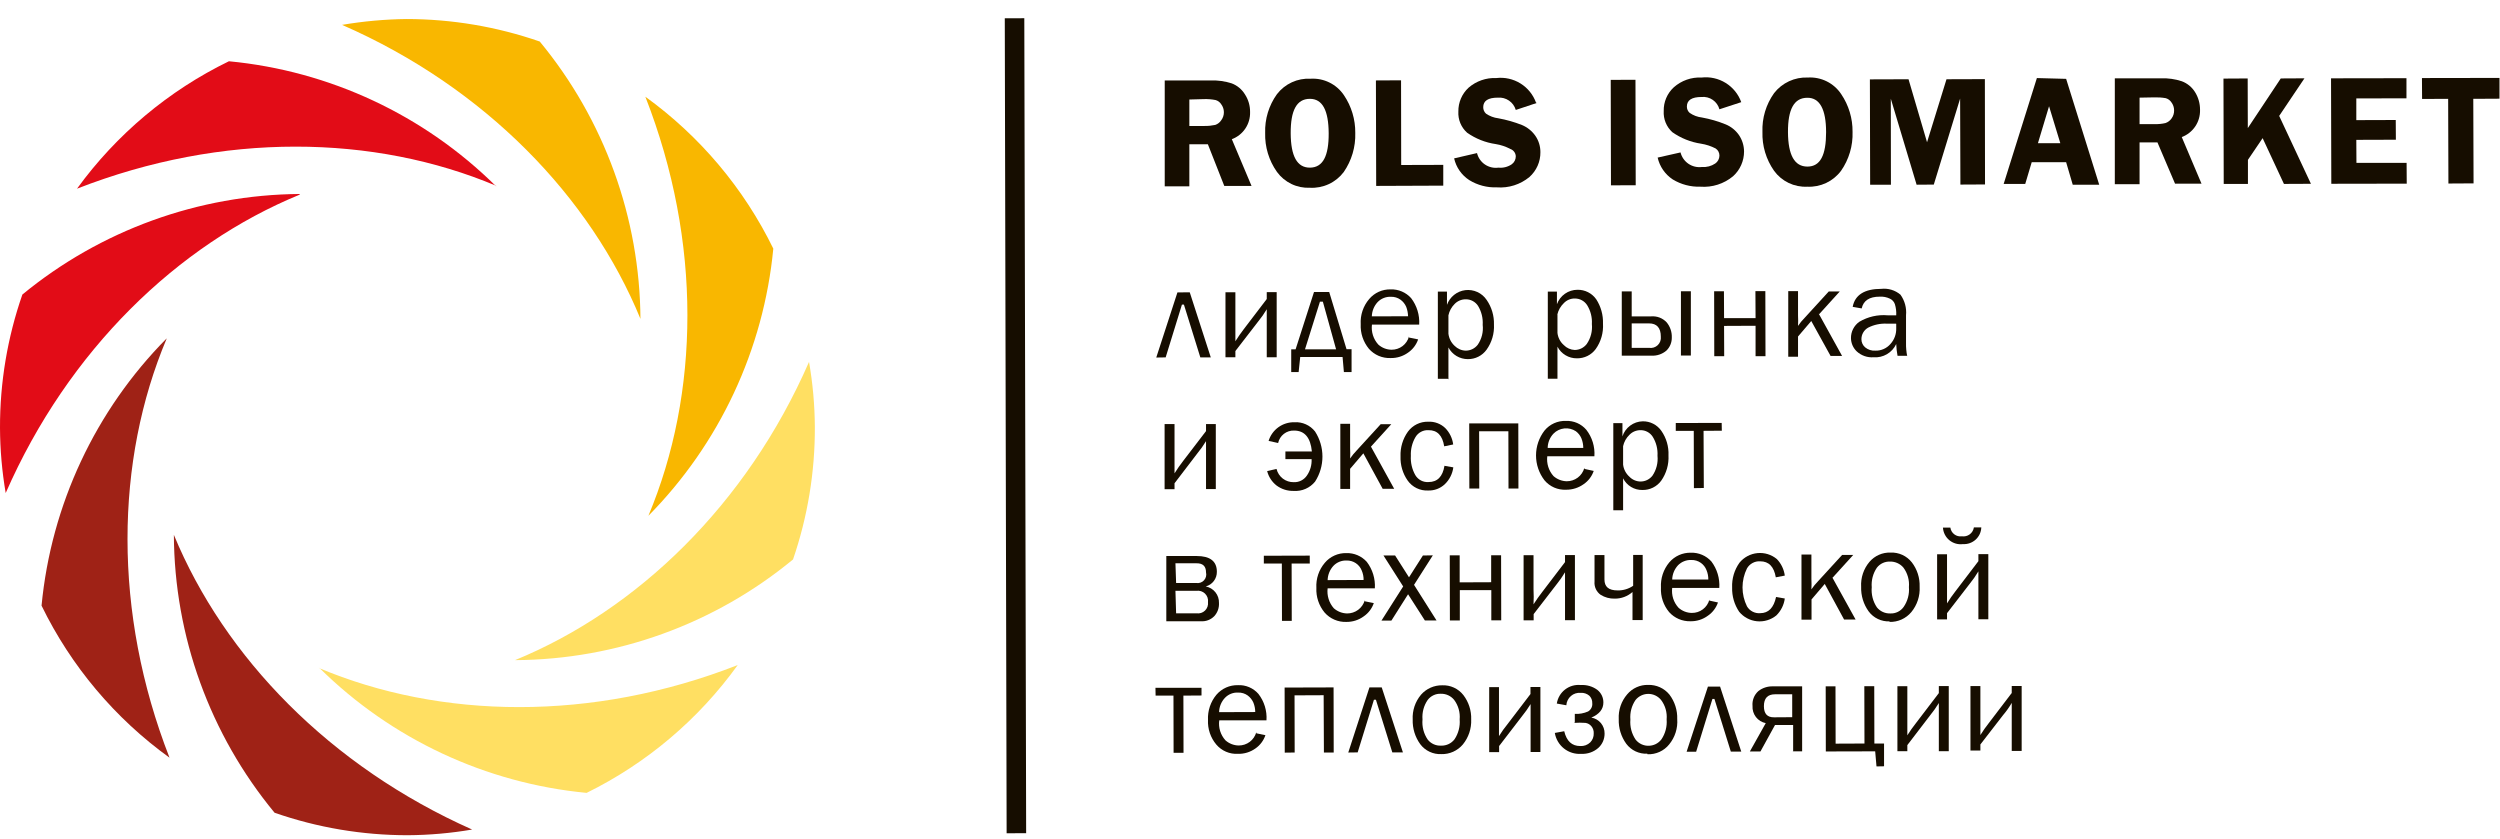 <svg width="137" height="46" viewBox="0 0 137 46" fill="none" xmlns="http://www.w3.org/2000/svg">
<path d="M35.097 17.504C35.069 11.944 33.12 6.564 29.579 2.276C27.23 1.461 24.762 1.045 22.276 1.043C21.093 1.057 19.912 1.164 18.745 1.363C26.576 4.785 32.356 10.789 35.097 17.475" fill="#F9B700"/>
<path d="M27.186 10.209C23.242 6.305 18.07 3.884 12.545 3.357C9.239 4.966 6.381 7.365 4.22 10.34C12.197 7.222 20.507 7.367 27.186 10.18" fill="#E20C17"/>
<path d="M16.424 10.63C10.877 10.672 5.511 12.617 1.226 16.141C0.408 18.491 -0.006 20.962 6.36314e-05 23.45C0.006 24.646 0.11 25.839 0.312 27.018C3.742 19.187 9.739 13.407 16.424 10.666" fill="#E20C17"/>
<path d="M9.13 18.548C5.226 22.493 2.805 27.665 2.277 33.189C3.891 36.503 6.3 39.365 9.289 41.521C6.178 33.544 6.316 25.241 9.13 18.563" fill="#9F2216"/>
<path d="M9.528 29.31C9.555 34.87 11.504 40.251 15.047 44.538C17.394 45.355 19.863 45.772 22.349 45.77C23.53 45.763 24.709 45.658 25.873 45.459C18.078 41.992 12.299 36.017 9.528 29.31Z" fill="#9F2216"/>
<path d="M17.505 36.604C21.451 40.504 26.623 42.922 32.146 43.45C35.439 41.829 38.282 39.423 40.427 36.445C32.45 39.563 24.147 39.418 17.469 36.604" fill="#FFDF62"/>
<path d="M28.23 36.176C33.79 36.144 39.168 34.195 43.458 30.658C44.26 28.32 44.664 25.864 44.654 23.392C44.646 22.199 44.54 21.008 44.335 19.832C40.913 27.663 34.908 33.435 28.223 36.176" fill="#FFDF62"/>
<path d="M35.532 28.265C39.43 24.318 41.848 19.147 42.377 13.625C40.76 10.316 38.351 7.457 35.365 5.3C38.483 13.277 38.338 21.579 35.532 28.265Z" fill="#F9B700"/>
<path d="M65.176 7.918V10.21H63.827V4.408H66.365C66.748 4.397 67.131 4.451 67.496 4.568C67.798 4.682 68.053 4.894 68.222 5.17C68.409 5.456 68.508 5.792 68.504 6.134C68.515 6.457 68.425 6.775 68.245 7.043C68.066 7.311 67.806 7.516 67.504 7.628L68.584 10.188H67.09L66.191 7.904H65.176V7.918ZM65.176 5.453V6.903H66.01C66.207 6.906 66.404 6.886 66.597 6.845C66.731 6.799 66.846 6.71 66.923 6.591C67.021 6.462 67.072 6.303 67.069 6.141C67.067 5.987 67.016 5.837 66.923 5.714C66.852 5.6 66.741 5.517 66.612 5.482C66.401 5.441 66.187 5.424 65.974 5.431L65.176 5.453Z" fill="#160D00"/>
<path d="M71.782 10.289C71.432 10.305 71.084 10.234 70.769 10.082C70.454 9.93 70.181 9.702 69.976 9.419C69.536 8.797 69.31 8.049 69.331 7.287C69.306 6.527 69.532 5.78 69.976 5.162C70.191 4.882 70.471 4.658 70.792 4.51C71.113 4.362 71.465 4.295 71.818 4.314C72.175 4.292 72.531 4.363 72.851 4.521C73.172 4.678 73.445 4.917 73.645 5.213C74.06 5.825 74.277 6.548 74.269 7.287C74.292 8.049 74.071 8.798 73.638 9.426C73.423 9.711 73.142 9.939 72.818 10.089C72.494 10.24 72.138 10.309 71.782 10.289ZM71.782 5.416C71.057 5.416 70.723 6.047 70.73 7.309C70.738 8.57 71.086 9.194 71.789 9.187C72.493 9.179 72.819 8.556 72.812 7.301C72.804 6.047 72.471 5.416 71.782 5.416Z" fill="#160D00"/>
<path d="M76.785 9.042L79.091 9.035V10.173L75.415 10.188L75.4 4.408L76.778 4.401L76.785 9.042Z" fill="#160D00"/>
<path d="M84.218 5.641L83.065 6.025C83.004 5.816 82.872 5.635 82.692 5.512C82.513 5.389 82.296 5.332 82.079 5.351C81.549 5.351 81.281 5.525 81.281 5.873C81.28 5.939 81.292 6.006 81.319 6.067C81.345 6.128 81.384 6.183 81.433 6.228C81.635 6.366 81.866 6.453 82.108 6.482C82.552 6.563 82.986 6.686 83.406 6.852C83.697 6.974 83.948 7.175 84.131 7.432C84.317 7.697 84.416 8.014 84.414 8.338C84.417 8.595 84.365 8.85 84.261 9.085C84.157 9.32 84.004 9.53 83.812 9.701C83.312 10.113 82.673 10.316 82.028 10.267C81.495 10.287 80.967 10.149 80.513 9.868C80.093 9.594 79.796 9.168 79.686 8.679L80.94 8.389C81.003 8.644 81.157 8.867 81.374 9.014C81.591 9.161 81.855 9.223 82.115 9.187C82.371 9.213 82.627 9.149 82.84 9.005C82.91 8.956 82.966 8.891 83.005 8.815C83.044 8.739 83.065 8.655 83.065 8.57C83.063 8.48 83.033 8.393 82.98 8.321C82.927 8.248 82.853 8.194 82.768 8.164C82.518 8.032 82.249 7.941 81.97 7.896C81.404 7.815 80.865 7.601 80.397 7.272C80.235 7.127 80.108 6.947 80.025 6.747C79.942 6.546 79.906 6.329 79.918 6.112C79.914 5.867 79.962 5.625 80.058 5.4C80.154 5.175 80.297 4.973 80.476 4.807C80.897 4.442 81.442 4.252 81.999 4.277C82.461 4.224 82.927 4.328 83.322 4.573C83.717 4.818 84.017 5.189 84.174 5.626" fill="#160D00"/>
<path d="M89.624 4.373L88.268 4.376L88.281 10.156L89.637 10.152L89.624 4.373Z" fill="#160D00"/>
<path d="M95.378 5.612L94.225 5.989C94.168 5.779 94.038 5.596 93.859 5.473C93.68 5.349 93.463 5.293 93.246 5.315C92.71 5.315 92.441 5.489 92.441 5.837C92.439 5.902 92.452 5.968 92.478 6.028C92.504 6.088 92.544 6.142 92.593 6.185C92.793 6.325 93.025 6.412 93.268 6.439C93.712 6.52 94.147 6.646 94.566 6.816C94.858 6.936 95.109 7.137 95.291 7.396C95.474 7.663 95.572 7.979 95.574 8.302C95.574 8.558 95.521 8.811 95.417 9.044C95.314 9.278 95.162 9.487 94.972 9.658C94.472 10.074 93.829 10.28 93.181 10.231C92.648 10.248 92.121 10.11 91.665 9.832C91.246 9.555 90.95 9.126 90.839 8.636L92.093 8.353C92.157 8.607 92.312 8.829 92.528 8.976C92.745 9.123 93.008 9.185 93.268 9.151C93.524 9.171 93.779 9.105 93.993 8.962C94.063 8.915 94.121 8.851 94.161 8.776C94.201 8.702 94.223 8.619 94.225 8.534C94.227 8.455 94.209 8.377 94.172 8.307C94.136 8.237 94.081 8.178 94.015 8.135C93.764 8.006 93.495 7.918 93.217 7.874C92.651 7.789 92.112 7.573 91.644 7.244C91.483 7.098 91.358 6.918 91.276 6.717C91.195 6.516 91.159 6.3 91.172 6.083C91.166 5.84 91.212 5.599 91.307 5.375C91.402 5.151 91.544 4.95 91.723 4.785C92.141 4.414 92.688 4.221 93.246 4.249C93.707 4.196 94.173 4.301 94.568 4.546C94.962 4.79 95.263 5.161 95.421 5.598" fill="#160D00"/>
<path d="M99.033 10.231C98.682 10.248 98.333 10.177 98.016 10.025C97.7 9.873 97.426 9.645 97.22 9.361C96.782 8.738 96.558 7.99 96.582 7.229C96.554 6.47 96.778 5.723 97.22 5.104C97.437 4.824 97.719 4.601 98.04 4.452C98.362 4.303 98.715 4.233 99.069 4.249C99.426 4.227 99.783 4.299 100.104 4.458C100.424 4.617 100.698 4.857 100.896 5.155C101.311 5.767 101.528 6.49 101.52 7.229C101.545 7.989 101.323 8.737 100.889 9.361C100.676 9.646 100.395 9.875 100.073 10.027C99.751 10.178 99.396 10.249 99.04 10.231H99.033ZM99.04 5.358C98.315 5.358 97.974 5.989 97.981 7.244C97.989 8.498 98.337 9.129 99.047 9.129C99.758 9.129 100.07 8.498 100.07 7.244C100.07 5.989 99.722 5.351 99.04 5.358Z" fill="#160D00"/>
<path d="M105.03 10.122L103.616 5.409L103.623 10.122H102.484L102.47 4.35L104.587 4.343L105.602 7.795L106.668 4.343L108.771 4.336L108.779 10.108L107.43 10.115L107.415 5.402L105.972 10.115L105.03 10.122Z" fill="#160D00"/>
<path d="M113.224 4.321L115.037 10.123H113.586L113.224 8.89H111.338L110.983 10.079H109.801L111.621 4.278L113.224 4.321ZM111.679 7.846H112.905L112.288 5.822L111.679 7.846Z" fill="#160D00"/>
<path d="M117.248 7.802V10.093H115.892V4.292H118.43C118.814 4.278 119.197 4.332 119.561 4.452C119.862 4.564 120.117 4.773 120.287 5.046C120.469 5.337 120.565 5.674 120.562 6.018C120.572 6.34 120.481 6.658 120.302 6.925C120.122 7.193 119.863 7.398 119.561 7.512L120.642 10.064H119.192L118.227 7.802H117.248ZM117.248 5.351V6.801H118.082C118.28 6.808 118.477 6.788 118.67 6.743C118.805 6.696 118.922 6.607 119.003 6.489C119.098 6.359 119.146 6.201 119.141 6.04C119.139 5.885 119.089 5.735 118.996 5.612C118.924 5.499 118.813 5.417 118.684 5.38C118.473 5.343 118.26 5.329 118.046 5.336L117.248 5.351Z" fill="#160D00"/>
<path d="M123.173 4.299L123.18 7.019L124.986 4.299L126.284 4.292L124.899 6.352L126.639 10.072L125.16 10.079L123.992 7.57L123.187 8.759V10.079H121.86L121.846 4.307L123.173 4.299Z" fill="#160D00"/>
<path d="M131.874 5.387L129.126 5.394V6.583L131.287 6.576L131.294 7.657L129.126 7.664L129.133 8.926H131.882L131.889 10.064L127.756 10.071L127.741 4.292L131.874 4.285V5.387Z" fill="#160D00"/>
<path d="M136.972 4.27V5.408L135.536 5.416L135.551 10.049L134.173 10.057L134.159 5.416L132.73 5.423L132.723 4.277L136.972 4.27Z" fill="#160D00"/>
<path d="M63.363 19.593L64.523 16.025L65.198 16.018L66.351 19.585H65.778L64.879 16.692H64.77L63.878 19.585L63.363 19.593Z" fill="#160D00"/>
<path d="M67.699 19.237V19.578H67.156V16.017H67.699V17.888C67.699 18.142 67.699 18.425 67.699 18.701C67.852 18.461 68.004 18.236 68.163 18.033L69.418 16.387V16.01H69.962V19.578H69.418V17.772C69.418 17.439 69.418 17.163 69.418 16.946C69.279 17.183 69.121 17.408 68.947 17.62L67.699 19.237Z" fill="#160D00"/>
<path d="M70.999 19.143L72.007 16.003H72.841L73.79 19.136H74.066V20.39H73.645L73.573 19.564H71.252L71.165 20.39H70.759V19.143H70.999ZM71.514 19.143H73.218L72.493 16.532H72.333L71.514 19.143Z" fill="#160D00"/>
<path d="M77.213 18.497L77.714 18.599C77.612 18.894 77.419 19.148 77.162 19.324C76.884 19.524 76.548 19.629 76.205 19.621C75.982 19.63 75.759 19.589 75.553 19.502C75.348 19.414 75.164 19.281 75.016 19.114C74.704 18.735 74.544 18.255 74.567 17.765C74.538 17.263 74.704 16.77 75.031 16.387C75.174 16.217 75.355 16.081 75.558 15.989C75.761 15.898 75.982 15.853 76.205 15.858C76.416 15.851 76.626 15.89 76.82 15.973C77.014 16.056 77.188 16.18 77.329 16.337C77.646 16.751 77.803 17.266 77.772 17.787H75.183C75.158 17.984 75.177 18.183 75.237 18.372C75.297 18.562 75.397 18.735 75.531 18.882C75.73 19.061 75.988 19.162 76.256 19.165C76.474 19.167 76.686 19.097 76.859 18.966C77.032 18.835 77.157 18.649 77.213 18.439V18.497ZM77.162 17.33C77.157 17.154 77.123 16.98 77.061 16.815C76.994 16.659 76.886 16.524 76.749 16.424C76.595 16.313 76.409 16.257 76.22 16.264C76.085 16.258 75.951 16.281 75.826 16.331C75.701 16.381 75.588 16.457 75.495 16.554C75.297 16.768 75.184 17.046 75.176 17.337L77.162 17.33Z" fill="#160D00"/>
<path d="M79.338 20.76H78.794V15.981H79.294V16.706C79.371 16.492 79.505 16.303 79.682 16.161C79.86 16.018 80.073 15.928 80.299 15.9C80.525 15.873 80.754 15.908 80.961 16.003C81.168 16.098 81.344 16.249 81.47 16.438C81.742 16.831 81.882 17.302 81.869 17.78C81.895 18.274 81.752 18.763 81.463 19.165C81.346 19.326 81.192 19.458 81.014 19.547C80.836 19.637 80.639 19.682 80.44 19.68C80.221 19.681 80.006 19.622 79.818 19.51C79.63 19.397 79.476 19.235 79.374 19.041V20.789L79.338 20.76ZM79.374 17.279V18.287C79.404 18.543 79.525 18.78 79.715 18.954C79.877 19.116 80.095 19.21 80.324 19.215C80.45 19.215 80.574 19.186 80.687 19.131C80.8 19.076 80.899 18.995 80.977 18.896C81.198 18.577 81.296 18.188 81.252 17.802C81.275 17.438 81.186 17.076 80.998 16.765C80.925 16.651 80.824 16.558 80.705 16.494C80.586 16.431 80.452 16.399 80.317 16.402C80.205 16.402 80.093 16.424 79.99 16.468C79.887 16.511 79.793 16.575 79.715 16.656C79.543 16.826 79.424 17.043 79.374 17.279Z" fill="#160D00"/>
<path d="M85.364 20.753H84.82V15.981H85.32V16.67C85.404 16.439 85.556 16.239 85.757 16.098C85.959 15.956 86.198 15.88 86.444 15.88C86.646 15.876 86.845 15.921 87.024 16.012C87.204 16.103 87.358 16.237 87.474 16.402C87.731 16.799 87.86 17.264 87.844 17.736C87.874 18.232 87.733 18.724 87.445 19.128C87.326 19.289 87.171 19.419 86.992 19.507C86.812 19.595 86.615 19.64 86.415 19.636C86.196 19.639 85.98 19.581 85.792 19.468C85.603 19.356 85.45 19.193 85.349 18.998V20.753H85.364ZM85.349 17.236V18.244C85.378 18.502 85.502 18.74 85.697 18.911C85.856 19.074 86.072 19.17 86.299 19.179C86.425 19.177 86.55 19.147 86.663 19.091C86.776 19.034 86.875 18.953 86.952 18.853C87.173 18.533 87.273 18.145 87.235 17.758C87.258 17.394 87.166 17.031 86.974 16.721C86.9 16.607 86.799 16.514 86.68 16.451C86.561 16.387 86.427 16.356 86.292 16.358C86.181 16.357 86.07 16.379 85.968 16.423C85.866 16.467 85.774 16.531 85.697 16.612C85.521 16.781 85.397 16.998 85.342 17.236" fill="#160D00"/>
<path d="M88.873 19.534V15.967H89.417V17.337H90.49C90.646 17.325 90.803 17.348 90.948 17.404C91.094 17.461 91.225 17.549 91.332 17.664C91.524 17.895 91.624 18.189 91.615 18.49C91.618 18.625 91.593 18.759 91.542 18.884C91.491 19.009 91.414 19.122 91.317 19.215C91.091 19.406 90.801 19.505 90.505 19.491H88.873V19.534ZM89.417 19.063H90.374C90.459 19.076 90.546 19.069 90.628 19.043C90.71 19.017 90.784 18.972 90.846 18.913C90.908 18.853 90.955 18.78 90.984 18.699C91.013 18.618 91.022 18.532 91.013 18.447C91.013 17.968 90.795 17.722 90.367 17.722H89.417V19.063ZM92.659 19.484H92.115V15.96H92.659V19.484Z" fill="#160D00"/>
<path d="M93.942 19.52L93.935 15.96H94.472L94.479 17.432H96.205L96.197 15.953H96.741L96.749 19.52H96.205V17.852L94.479 17.86L94.486 19.52H93.942Z" fill="#160D00"/>
<path d="M99.664 17.185L100.947 19.506H100.316L99.257 17.591L98.532 18.44V19.549H97.996V15.953H98.532V17.287C98.542 17.478 98.542 17.669 98.532 17.86C98.636 17.704 98.755 17.558 98.888 17.425L100.215 15.974H100.817L99.693 17.214" fill="#160D00"/>
<path d="M104.522 19.498H103.985C103.945 19.285 103.921 19.069 103.913 18.853C103.805 19.085 103.628 19.279 103.406 19.409C103.185 19.539 102.929 19.598 102.673 19.578C102.506 19.591 102.338 19.569 102.179 19.514C102.021 19.459 101.876 19.372 101.752 19.259C101.653 19.165 101.574 19.053 101.519 18.928C101.465 18.804 101.435 18.67 101.433 18.534C101.43 18.358 101.47 18.184 101.55 18.028C101.63 17.871 101.746 17.736 101.89 17.634C102.357 17.357 102.9 17.232 103.442 17.279C103.536 17.279 103.695 17.279 103.913 17.279C103.925 17.073 103.9 16.867 103.84 16.67C103.818 16.603 103.782 16.542 103.734 16.489C103.687 16.437 103.629 16.395 103.565 16.366C103.391 16.282 103.199 16.245 103.006 16.257C102.441 16.257 102.115 16.474 102.02 16.902L101.527 16.815C101.65 16.163 102.173 15.829 103.094 15.829C103.281 15.808 103.471 15.825 103.652 15.88C103.833 15.935 104.001 16.026 104.145 16.148C104.381 16.475 104.489 16.878 104.45 17.279V18.795C104.445 19.038 104.467 19.281 104.515 19.52L104.522 19.498ZM103.906 17.736H103.391C103.039 17.72 102.69 17.795 102.376 17.954C102.263 18.017 102.169 18.11 102.104 18.222C102.038 18.334 102.005 18.462 102.006 18.592C102.006 18.676 102.024 18.759 102.059 18.835C102.094 18.911 102.145 18.979 102.209 19.034C102.367 19.166 102.57 19.231 102.774 19.215C102.929 19.22 103.083 19.189 103.225 19.126C103.367 19.064 103.493 18.97 103.594 18.853C103.809 18.618 103.923 18.308 103.913 17.99C103.913 17.925 103.913 17.852 103.913 17.758" fill="#160D00"/>
<path d="M64.364 26.474V26.808H63.82V23.24H64.364V25.111C64.364 25.379 64.364 25.648 64.364 25.938C64.516 25.691 64.675 25.473 64.835 25.263L66.09 23.624V23.24H66.626V26.8H66.09V25.002C66.09 24.669 66.09 24.393 66.09 24.175C65.947 24.412 65.787 24.637 65.611 24.85L64.371 26.474" fill="#160D00"/>
<path d="M70.44 25.169V24.741H71.891C71.818 23.98 71.492 23.595 70.919 23.595C70.716 23.587 70.516 23.651 70.356 23.776C70.195 23.901 70.084 24.078 70.041 24.277L69.519 24.161C69.612 23.86 69.8 23.598 70.055 23.413C70.311 23.229 70.619 23.132 70.933 23.139C71.149 23.125 71.365 23.165 71.562 23.253C71.759 23.341 71.931 23.476 72.065 23.646C72.329 24.055 72.47 24.533 72.47 25.02C72.47 25.508 72.329 25.985 72.065 26.394C71.925 26.566 71.746 26.702 71.543 26.79C71.34 26.879 71.118 26.917 70.897 26.902C70.558 26.912 70.226 26.807 69.954 26.605C69.7 26.406 69.518 26.128 69.44 25.814L69.954 25.698C70.006 25.908 70.127 26.095 70.298 26.227C70.47 26.358 70.681 26.428 70.897 26.423C71.04 26.43 71.181 26.399 71.308 26.334C71.436 26.269 71.544 26.172 71.622 26.054C71.802 25.792 71.891 25.479 71.876 25.162H70.44" fill="#160D00"/>
<path d="M75.118 24.458L76.401 26.786H75.77L74.712 24.843L73.986 25.691V26.793H73.45V23.226H73.986V24.553C73.996 24.743 73.996 24.935 73.986 25.125C74.09 24.973 74.206 24.83 74.334 24.698L75.661 23.247H76.242L75.118 24.487" fill="#160D00"/>
<path d="M79.142 25.524L79.642 25.611C79.596 25.965 79.43 26.293 79.171 26.539C78.925 26.768 78.6 26.89 78.265 26.88C78.047 26.891 77.829 26.847 77.633 26.752C77.436 26.657 77.267 26.514 77.141 26.336C76.869 25.948 76.732 25.483 76.749 25.009C76.73 24.525 76.873 24.047 77.155 23.653C77.283 23.48 77.45 23.34 77.643 23.245C77.836 23.151 78.05 23.104 78.265 23.11C78.436 23.101 78.607 23.127 78.768 23.187C78.929 23.247 79.076 23.339 79.2 23.458C79.439 23.702 79.592 24.018 79.635 24.357L79.142 24.458C79.048 23.864 78.758 23.566 78.286 23.574C78.141 23.564 77.996 23.596 77.868 23.665C77.739 23.734 77.633 23.838 77.561 23.965C77.384 24.273 77.298 24.625 77.315 24.98C77.293 25.35 77.378 25.718 77.561 26.039C77.635 26.163 77.742 26.264 77.87 26.331C77.998 26.398 78.142 26.427 78.286 26.416C78.77 26.416 79.06 26.119 79.157 25.524" fill="#160D00"/>
<path d="M80.52 26.772L80.513 23.204H83.203L83.21 26.772H82.666L82.659 23.632H81.056L81.064 26.772H80.52Z" fill="#160D00"/>
<path d="M86.836 25.698L87.336 25.807C87.235 26.102 87.042 26.356 86.785 26.532C86.504 26.734 86.166 26.84 85.821 26.837C85.597 26.848 85.374 26.807 85.169 26.718C84.964 26.628 84.783 26.493 84.639 26.322C84.338 25.931 84.174 25.452 84.174 24.959C84.174 24.465 84.338 23.986 84.639 23.595C84.781 23.422 84.96 23.285 85.164 23.193C85.368 23.101 85.59 23.058 85.813 23.066C86.024 23.057 86.234 23.096 86.428 23.18C86.621 23.265 86.793 23.392 86.93 23.552C87.251 23.964 87.409 24.481 87.373 25.002H84.791C84.767 25.197 84.785 25.395 84.844 25.583C84.903 25.77 85.001 25.943 85.132 26.09C85.332 26.267 85.589 26.367 85.857 26.373C86.075 26.374 86.287 26.304 86.462 26.173C86.636 26.042 86.763 25.857 86.821 25.647L86.836 25.698ZM86.763 24.545C86.763 24.366 86.729 24.189 86.662 24.023C86.597 23.868 86.492 23.733 86.357 23.632C86.169 23.508 85.945 23.454 85.721 23.478C85.498 23.502 85.289 23.602 85.132 23.762C84.931 23.974 84.817 24.253 84.813 24.545H86.763Z" fill="#160D00"/>
<path d="M88.953 27.961H88.409V23.189H88.91V23.914C88.986 23.678 89.134 23.472 89.333 23.324C89.532 23.176 89.772 23.093 90.019 23.088C90.219 23.084 90.418 23.13 90.596 23.221C90.774 23.312 90.927 23.445 91.042 23.61C91.316 24.002 91.454 24.473 91.433 24.951C91.46 25.447 91.319 25.937 91.034 26.343C90.916 26.504 90.761 26.634 90.581 26.723C90.402 26.811 90.204 26.855 90.005 26.851C89.786 26.855 89.571 26.798 89.383 26.685C89.196 26.572 89.044 26.408 88.946 26.213V27.961H88.953ZM88.946 24.451V25.459C88.976 25.716 89.1 25.954 89.294 26.126C89.373 26.208 89.467 26.274 89.572 26.318C89.677 26.363 89.789 26.387 89.903 26.387C90.027 26.387 90.15 26.359 90.261 26.305C90.373 26.251 90.471 26.172 90.549 26.075C90.77 25.753 90.87 25.362 90.831 24.973C90.853 24.609 90.762 24.247 90.57 23.936C90.498 23.823 90.399 23.73 90.281 23.667C90.162 23.603 90.03 23.571 89.896 23.573C89.784 23.573 89.672 23.595 89.569 23.638C89.465 23.682 89.372 23.746 89.294 23.827C89.118 23.996 88.997 24.213 88.946 24.451Z" fill="#160D00"/>
<path d="M92.826 26.75L92.818 23.61H91.832V23.182L94.348 23.175L94.356 23.603L93.355 23.61L93.369 26.742L92.826 26.75Z" fill="#160D00"/>
<path d="M63.914 34.037V30.47H65.582C66.307 30.47 66.684 30.752 66.684 31.332C66.687 31.515 66.629 31.694 66.518 31.84C66.408 31.986 66.252 32.09 66.075 32.137C66.284 32.177 66.472 32.29 66.605 32.456C66.738 32.623 66.807 32.831 66.8 33.044C66.807 33.176 66.788 33.308 66.743 33.433C66.698 33.557 66.629 33.672 66.539 33.769C66.445 33.864 66.332 33.938 66.207 33.986C66.082 34.034 65.948 34.053 65.814 34.044H63.914V34.037ZM64.451 31.949H65.56C65.637 31.961 65.716 31.953 65.789 31.927C65.862 31.902 65.928 31.858 65.98 31.801C66.033 31.743 66.07 31.674 66.089 31.598C66.108 31.523 66.108 31.444 66.09 31.369C66.09 31.028 65.915 30.861 65.56 30.868H64.414L64.451 31.949ZM64.451 33.609H65.567C65.651 33.622 65.737 33.615 65.818 33.59C65.899 33.564 65.973 33.52 66.034 33.461C66.095 33.402 66.141 33.33 66.17 33.25C66.198 33.17 66.208 33.084 66.198 33C66.209 32.914 66.2 32.827 66.172 32.745C66.144 32.664 66.097 32.59 66.035 32.529C65.973 32.469 65.898 32.423 65.816 32.397C65.733 32.37 65.646 32.364 65.56 32.377H64.414L64.451 33.609Z" fill="#160D00"/>
<path d="M70.252 34.023L70.245 30.883H69.258V30.455L71.775 30.448V30.883H70.781L70.788 34.023H70.252Z" fill="#160D00"/>
<path d="M74.791 32.95L75.284 33.051C75.183 33.346 74.99 33.6 74.733 33.776C74.456 33.979 74.12 34.086 73.776 34.081C73.552 34.089 73.329 34.046 73.124 33.957C72.918 33.868 72.735 33.735 72.587 33.566C72.275 33.188 72.114 32.707 72.137 32.217C72.109 31.715 72.275 31.222 72.601 30.84C72.745 30.669 72.925 30.533 73.129 30.442C73.332 30.35 73.553 30.305 73.776 30.31C73.987 30.303 74.197 30.343 74.391 30.425C74.585 30.508 74.759 30.632 74.9 30.789C75.217 31.204 75.374 31.718 75.342 32.239H72.754C72.73 32.435 72.748 32.635 72.807 32.823C72.865 33.012 72.963 33.186 73.094 33.334C73.295 33.511 73.552 33.611 73.82 33.617C74.038 33.619 74.252 33.549 74.428 33.418C74.603 33.287 74.731 33.102 74.791 32.892V32.95ZM74.726 31.782C74.728 31.606 74.694 31.43 74.624 31.267C74.56 31.102 74.446 30.96 74.298 30.861C74.15 30.762 73.976 30.712 73.798 30.716C73.663 30.71 73.529 30.733 73.404 30.783C73.279 30.833 73.166 30.909 73.073 31.006C72.875 31.22 72.762 31.499 72.754 31.79L74.726 31.782Z" fill="#160D00"/>
<path d="M78.722 34.001H78.083L77.162 32.565L76.249 34.008H75.705L76.894 32.137L75.814 30.441H76.452L77.213 31.637L77.975 30.441L78.519 30.433L77.489 32.05L78.722 34.001Z" fill="#160D00"/>
<path d="M79.454 34.002L79.447 30.434H79.99V31.913L81.716 31.906V30.427H82.26L82.267 33.994H81.724V32.341H79.998V34.002H79.454Z" fill="#160D00"/>
<path d="M84.044 33.653V33.994H83.493V30.426H84.037V32.297C84.051 32.57 84.051 32.843 84.037 33.117C84.196 32.87 84.349 32.652 84.508 32.449L85.763 30.803V30.419H86.306V33.987H85.763V32.181C85.763 31.848 85.763 31.572 85.763 31.362C85.622 31.597 85.464 31.823 85.291 32.036L84.044 33.653Z" fill="#160D00"/>
<path d="M89.461 33.98V32.442C89.191 32.68 88.842 32.81 88.482 32.805C88.211 32.812 87.943 32.739 87.713 32.594C87.599 32.513 87.509 32.403 87.45 32.276C87.392 32.149 87.367 32.009 87.38 31.869V30.419H87.924V31.753C87.924 32.152 88.148 32.355 88.649 32.355C88.951 32.361 89.248 32.272 89.497 32.101V30.412H90.019V33.98H89.483" fill="#160D00"/>
<path d="M93.645 32.906L94.145 33.015C94.044 33.309 93.851 33.564 93.594 33.74C93.315 33.946 92.976 34.053 92.63 34.045C92.412 34.05 92.195 34.008 91.995 33.922C91.794 33.835 91.615 33.707 91.469 33.544C91.155 33.168 90.994 32.686 91.02 32.196C90.993 31.695 91.156 31.203 91.477 30.818C91.622 30.648 91.804 30.512 92.008 30.42C92.213 30.329 92.435 30.284 92.659 30.288C92.87 30.282 93.079 30.321 93.274 30.404C93.468 30.486 93.641 30.61 93.783 30.767C94.097 31.183 94.251 31.697 94.218 32.217H91.636C91.612 32.413 91.63 32.612 91.69 32.8C91.75 32.987 91.851 33.16 91.984 33.305C92.184 33.484 92.441 33.585 92.71 33.588C92.928 33.592 93.142 33.523 93.317 33.391C93.492 33.26 93.617 33.074 93.674 32.863L93.645 32.906ZM93.616 31.76C93.618 31.581 93.584 31.404 93.514 31.238C93.453 31.081 93.347 30.945 93.21 30.847C93.056 30.737 92.87 30.681 92.68 30.687C92.546 30.682 92.412 30.706 92.287 30.756C92.162 30.805 92.049 30.881 91.955 30.977C91.758 31.191 91.644 31.469 91.636 31.76H93.616Z" fill="#160D00"/>
<path d="M97.314 32.711L97.807 32.798C97.76 33.15 97.597 33.477 97.343 33.726C97.046 33.968 96.664 34.083 96.282 34.045C95.9 34.007 95.549 33.819 95.305 33.523C95.042 33.132 94.907 32.667 94.921 32.196C94.9 31.709 95.043 31.229 95.327 30.832C95.448 30.685 95.598 30.563 95.766 30.473C95.935 30.384 96.119 30.328 96.309 30.31C96.499 30.292 96.691 30.311 96.873 30.367C97.056 30.423 97.225 30.515 97.372 30.637C97.61 30.885 97.762 31.202 97.807 31.543L97.314 31.637C97.213 31.05 96.93 30.76 96.459 30.76C96.313 30.75 96.168 30.782 96.04 30.852C95.911 30.921 95.805 31.025 95.733 31.151C95.574 31.474 95.49 31.829 95.49 32.188C95.49 32.548 95.574 32.903 95.733 33.225C95.806 33.35 95.913 33.452 96.042 33.518C96.17 33.585 96.314 33.614 96.459 33.602C96.913 33.602 97.203 33.305 97.329 32.711" fill="#160D00"/>
<path d="M100.403 31.63L101.687 33.95H101.056L99.997 32L99.272 32.848V33.958H98.721V30.39H99.265V31.724C99.275 31.915 99.275 32.106 99.265 32.297C99.371 32.142 99.489 31.997 99.62 31.862L100.947 30.412H101.556L100.425 31.659" fill="#160D00"/>
<path d="M103.55 34.052C103.33 34.061 103.11 34.016 102.91 33.921C102.711 33.827 102.537 33.685 102.405 33.508C102.121 33.117 101.975 32.642 101.991 32.159C101.962 31.661 102.125 31.17 102.448 30.789C102.59 30.623 102.767 30.491 102.967 30.403C103.166 30.315 103.383 30.274 103.601 30.281C103.824 30.271 104.047 30.315 104.25 30.408C104.453 30.502 104.631 30.642 104.769 30.818C105.062 31.199 105.213 31.671 105.196 32.152C105.225 32.657 105.062 33.154 104.74 33.544C104.595 33.717 104.412 33.856 104.206 33.949C104 34.041 103.776 34.087 103.55 34.081V34.052ZM103.594 33.617C103.735 33.623 103.875 33.593 104.001 33.531C104.128 33.469 104.237 33.376 104.319 33.261C104.539 32.943 104.641 32.559 104.609 32.174C104.643 31.791 104.534 31.409 104.304 31.101C104.215 30.996 104.104 30.913 103.978 30.857C103.853 30.8 103.717 30.772 103.579 30.774C103.441 30.768 103.302 30.795 103.176 30.853C103.05 30.911 102.94 30.998 102.854 31.108C102.64 31.423 102.54 31.802 102.571 32.181C102.537 32.57 102.636 32.959 102.854 33.283C102.941 33.391 103.052 33.477 103.178 33.535C103.304 33.593 103.441 33.621 103.579 33.617" fill="#160D00"/>
<path d="M106.697 33.602V33.943H106.154V30.375H106.697V32.246C106.697 32.507 106.697 32.783 106.697 33.066C106.839 32.835 106.994 32.612 107.162 32.398L108.416 30.752V30.368H108.96V33.936H108.416V32.13C108.416 31.797 108.416 31.528 108.416 31.311C108.275 31.547 108.118 31.772 107.945 31.985L106.697 33.602ZM106.473 28.911H106.879C106.889 28.983 106.913 29.054 106.95 29.117C106.987 29.181 107.036 29.237 107.095 29.281C107.153 29.326 107.22 29.358 107.291 29.377C107.363 29.395 107.437 29.399 107.51 29.389C107.662 29.412 107.816 29.374 107.94 29.283C108.064 29.192 108.146 29.055 108.169 28.903H108.576C108.571 29.03 108.541 29.154 108.488 29.27C108.434 29.384 108.358 29.488 108.264 29.573C108.17 29.658 108.06 29.723 107.941 29.765C107.821 29.807 107.694 29.825 107.568 29.817C107.435 29.834 107.301 29.824 107.173 29.787C107.045 29.75 106.926 29.687 106.823 29.602C106.72 29.517 106.636 29.412 106.576 29.293C106.516 29.174 106.481 29.044 106.473 28.911Z" fill="#160D00"/>
<path d="M64.313 41.253L64.306 38.12H63.327L63.319 37.692H65.843V38.113L64.85 38.12L64.857 41.253H64.313Z" fill="#160D00"/>
<path d="M68.852 40.186L69.345 40.288C69.246 40.581 69.056 40.836 68.802 41.013C68.521 41.215 68.183 41.32 67.837 41.31C67.614 41.322 67.392 41.283 67.187 41.195C66.982 41.107 66.8 40.973 66.655 40.803C66.338 40.427 66.175 39.945 66.198 39.454C66.174 38.95 66.34 38.456 66.662 38.069C66.808 37.901 66.988 37.767 67.191 37.676C67.394 37.586 67.615 37.542 67.837 37.547C68.048 37.536 68.259 37.574 68.454 37.657C68.649 37.74 68.822 37.866 68.961 38.025C69.281 38.438 69.439 38.954 69.403 39.476H66.815C66.788 39.672 66.805 39.872 66.864 40.061C66.923 40.25 67.022 40.424 67.156 40.571C67.355 40.749 67.613 40.849 67.881 40.853C68.099 40.855 68.311 40.785 68.486 40.654C68.66 40.523 68.786 40.338 68.845 40.128L68.852 40.186ZM68.787 39.019C68.786 38.842 68.752 38.668 68.686 38.504C68.618 38.348 68.511 38.213 68.374 38.112C68.222 38.003 68.038 37.947 67.852 37.953C67.717 37.946 67.582 37.968 67.457 38.018C67.332 38.068 67.219 38.145 67.126 38.243C66.926 38.455 66.812 38.734 66.807 39.026L68.787 39.019Z" fill="#160D00"/>
<path d="M70.404 41.245L70.397 37.678L73.08 37.67L73.087 41.238H72.55L72.536 38.098L70.941 38.105L70.948 41.238L70.404 41.245Z" fill="#160D00"/>
<path d="M73.885 41.238L75.045 37.67H75.719L76.88 41.231H76.299L75.4 38.345H75.292L74.4 41.231L73.885 41.238Z" fill="#160D00"/>
<path d="M78.983 41.325C78.761 41.335 78.54 41.291 78.339 41.196C78.138 41.101 77.963 40.959 77.83 40.781C77.546 40.39 77.4 39.915 77.416 39.432C77.39 38.936 77.553 38.449 77.873 38.069C78.017 37.905 78.194 37.775 78.393 37.686C78.592 37.597 78.808 37.552 79.026 37.554C79.249 37.544 79.472 37.587 79.675 37.681C79.878 37.774 80.056 37.915 80.194 38.091C80.486 38.473 80.637 38.944 80.621 39.425C80.642 39.922 80.48 40.41 80.165 40.796C80.02 40.967 79.839 41.104 79.634 41.196C79.43 41.287 79.207 41.332 78.983 41.325ZM78.983 40.861C79.122 40.864 79.261 40.834 79.387 40.774C79.513 40.714 79.623 40.624 79.708 40.513C79.922 40.192 80.021 39.809 79.99 39.425C80.024 39.042 79.916 38.66 79.686 38.352C79.599 38.245 79.488 38.159 79.362 38.101C79.236 38.043 79.099 38.015 78.961 38.018C78.821 38.012 78.682 38.039 78.556 38.099C78.43 38.158 78.32 38.248 78.236 38.359C78.022 38.671 77.922 39.048 77.953 39.425C77.917 39.818 78.019 40.21 78.243 40.535C78.329 40.643 78.44 40.729 78.566 40.785C78.692 40.842 78.83 40.868 78.968 40.861" fill="#160D00"/>
<path d="M82.151 40.883V41.216H81.608V37.656H82.144V39.527C82.144 39.788 82.144 40.056 82.144 40.339C82.286 40.108 82.444 39.888 82.615 39.679L83.87 38.033V37.649H84.414V41.209H83.877V39.411C83.877 39.077 83.877 38.802 83.877 38.584C83.732 38.819 83.573 39.044 83.399 39.258L82.151 40.883Z" fill="#160D00"/>
<path d="M86.299 39.585V39.121C86.548 39.135 86.796 39.09 87.024 38.99C87.103 38.945 87.167 38.877 87.208 38.796C87.249 38.715 87.266 38.624 87.256 38.533C87.26 38.457 87.247 38.38 87.218 38.309C87.189 38.237 87.145 38.173 87.09 38.12C86.96 38.012 86.794 37.957 86.626 37.968C86.528 37.959 86.431 37.97 86.338 37.999C86.245 38.029 86.159 38.077 86.086 38.141C86.012 38.204 85.952 38.282 85.909 38.37C85.865 38.457 85.841 38.552 85.835 38.649L85.313 38.555C85.36 38.25 85.522 37.974 85.766 37.785C86.011 37.596 86.318 37.508 86.626 37.54C86.952 37.519 87.276 37.614 87.539 37.808C87.642 37.891 87.725 37.996 87.782 38.115C87.838 38.234 87.867 38.365 87.865 38.497C87.865 38.86 87.648 39.135 87.206 39.324C87.412 39.359 87.598 39.466 87.732 39.627C87.865 39.789 87.935 39.992 87.931 40.201C87.932 40.348 87.902 40.494 87.844 40.629C87.785 40.764 87.698 40.885 87.59 40.984C87.333 41.211 86.997 41.328 86.654 41.311C86.313 41.335 85.975 41.231 85.707 41.019C85.439 40.807 85.26 40.502 85.204 40.165L85.719 40.071C85.85 40.615 86.14 40.883 86.597 40.883C86.698 40.889 86.799 40.875 86.894 40.84C86.989 40.805 87.075 40.75 87.148 40.68C87.211 40.615 87.26 40.538 87.293 40.453C87.325 40.368 87.34 40.277 87.336 40.187C87.344 40.044 87.298 39.904 87.206 39.795C87.124 39.696 87.007 39.631 86.879 39.614C86.674 39.599 86.468 39.599 86.263 39.614" fill="#160D00"/>
<path d="M90.273 41.303C90.051 41.314 89.83 41.269 89.629 41.175C89.428 41.08 89.253 40.937 89.12 40.76C88.836 40.368 88.691 39.894 88.707 39.411C88.68 38.913 88.846 38.425 89.171 38.048C89.311 37.881 89.487 37.749 89.685 37.66C89.883 37.571 90.099 37.527 90.317 37.533C90.539 37.526 90.76 37.57 90.962 37.661C91.164 37.753 91.343 37.89 91.484 38.062C91.776 38.447 91.927 38.921 91.912 39.404C91.949 39.907 91.79 40.406 91.469 40.796C91.328 40.971 91.147 41.111 90.942 41.204C90.737 41.297 90.513 41.341 90.287 41.333L90.273 41.303ZM90.324 40.868C90.464 40.87 90.603 40.839 90.729 40.778C90.855 40.716 90.965 40.625 91.049 40.513C91.263 40.193 91.363 39.809 91.332 39.425C91.366 39.044 91.258 38.664 91.027 38.359C90.943 38.255 90.836 38.171 90.715 38.113C90.594 38.055 90.462 38.025 90.327 38.025C90.193 38.025 90.061 38.055 89.94 38.113C89.819 38.171 89.712 38.255 89.628 38.359C89.412 38.674 89.313 39.053 89.345 39.433C89.312 39.822 89.415 40.212 89.635 40.535C89.721 40.643 89.832 40.73 89.958 40.788C90.084 40.846 90.221 40.873 90.36 40.868" fill="#160D00"/>
<path d="M92.427 41.194L93.594 37.627H94.261L95.421 41.187H94.849L93.95 38.301H93.841L92.949 41.194H92.427Z" fill="#160D00"/>
<path d="M98.264 41.18V39.73H97.271L96.473 41.18H95.893L96.763 39.628C96.549 39.585 96.357 39.466 96.224 39.293C96.091 39.119 96.025 38.904 96.038 38.686C96.024 38.533 96.047 38.379 96.103 38.237C96.16 38.095 96.249 37.968 96.364 37.866C96.589 37.695 96.865 37.605 97.147 37.612H98.757V41.173H98.213L98.264 41.18ZM98.213 39.302V38.047H97.271C96.865 38.047 96.662 38.265 96.662 38.7C96.662 39.114 96.85 39.316 97.22 39.309L98.213 39.302Z" fill="#160D00"/>
<path d="M100.055 41.18L100.048 37.612H100.585L100.592 40.752L102.173 40.745L102.165 37.605H102.709L102.716 40.745H103.246V41.992L102.832 42L102.76 41.173L100.055 41.18Z" fill="#160D00"/>
<path d="M104.522 40.832V41.165H103.978V37.605H104.522V39.476C104.522 39.737 104.522 40.012 104.522 40.295C104.666 40.064 104.824 39.841 104.993 39.628L106.248 37.982V37.598H106.792V41.165H106.248V39.345C106.248 39.012 106.248 38.736 106.248 38.526C106.106 38.759 105.949 38.982 105.777 39.193L104.522 40.832Z" fill="#160D00"/>
<path d="M108.525 40.796V41.129H107.981V37.598H108.525V39.469C108.525 39.73 108.525 39.998 108.525 40.281C108.667 40.052 108.822 39.832 108.989 39.621L110.243 37.975V37.591H110.787V41.151H110.243V39.345C110.243 39.012 110.243 38.736 110.243 38.519C110.104 38.757 109.944 38.983 109.765 39.193L108.525 40.796Z" fill="#160D00"/>
<path d="M55.597 1L55.698 45.661" stroke="#160D00" stroke-width="1.07"/>
</svg>
